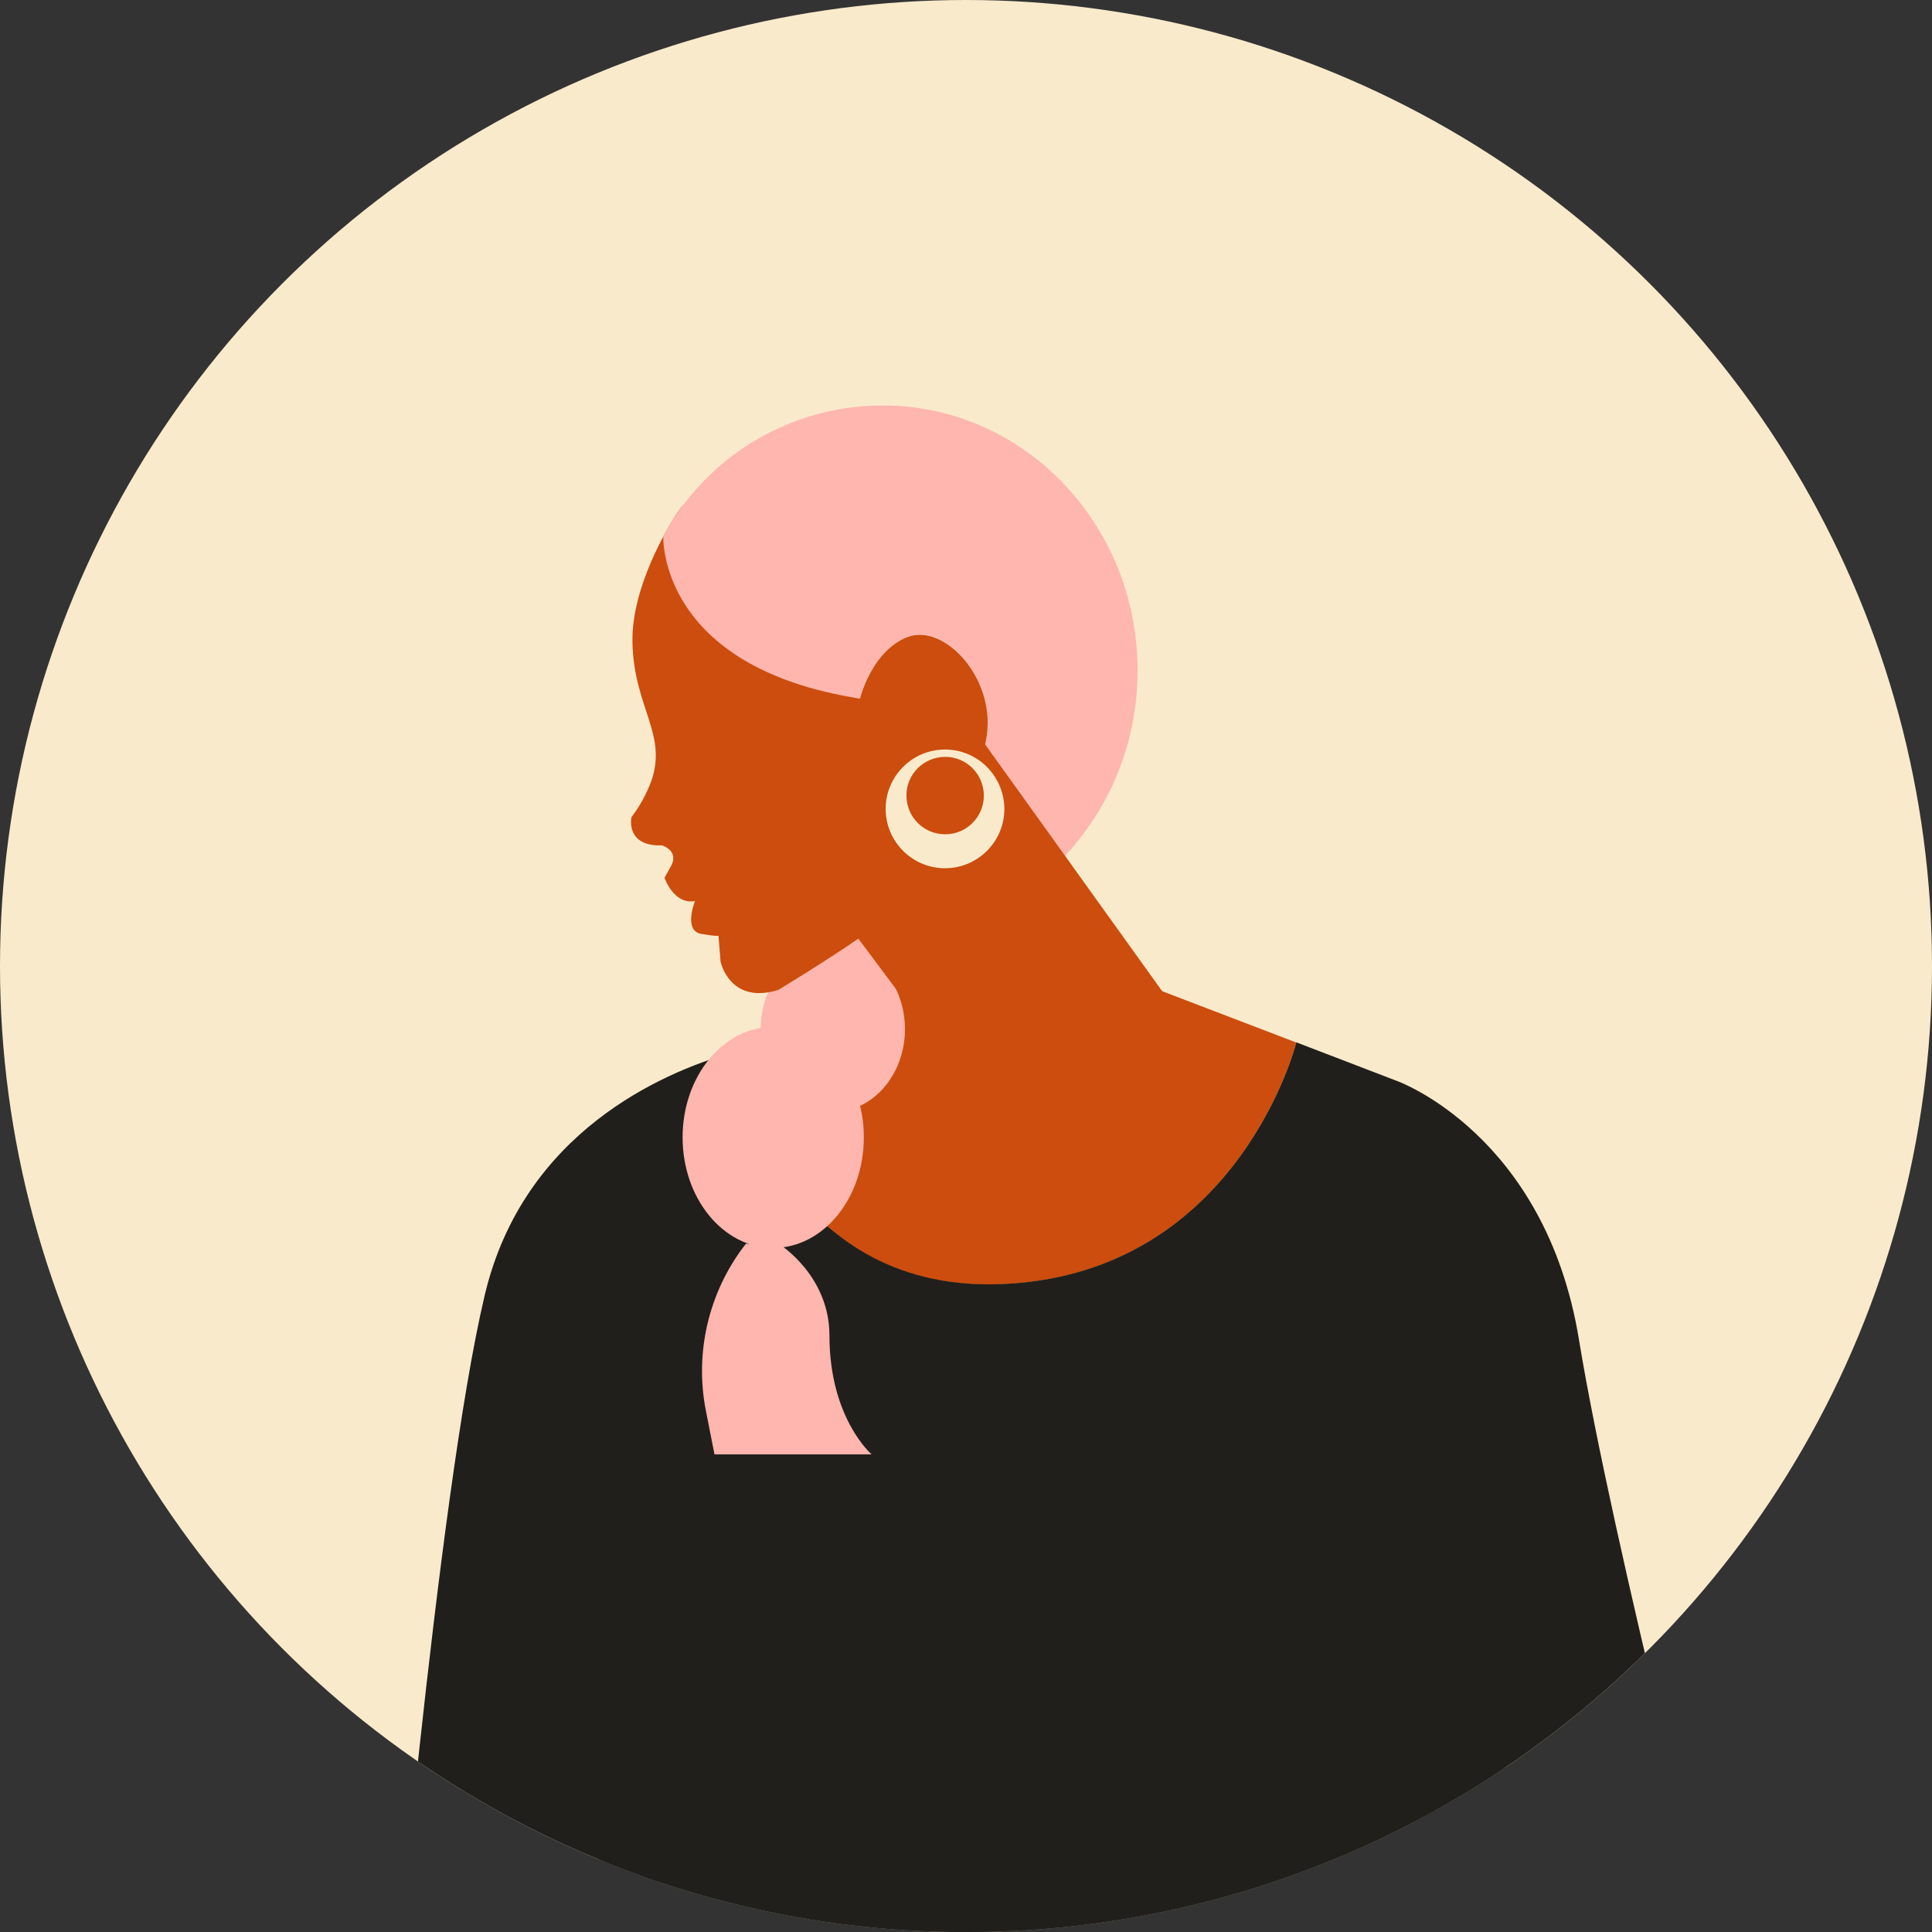 <?xml version="1.0" encoding="utf-8"?>
<!-- Generator: Adobe Illustrator 25.4.1, SVG Export Plug-In . SVG Version: 6.00 Build 0)  -->
<svg version="1.1" id="Laag_1" xmlns="http://www.w3.org/2000/svg" xmlns:xlink="http://www.w3.org/1999/xlink" x="0px" y="0px"
	 viewBox="0 0 921 921" style="enable-background:new 0 0 921 921;" xml:space="preserve">
<rect x="0" y="0" width="921" height="921" fill="#333333" stroke="none"/>
<style type="text/css">
	.st0{fill:#F9EACB;}
	.st1{clip-path:url(#SVGID_00000132792341929877594340000016064771513801850037_);}
	.st2{fill:#CC4D0D;}
	.st3{fill:#FFB6AE;}
	.st4{fill:#201F1B;}
</style>
<g id="Laag_2_00000089539461985248494290000010084504633523362454_">
	<g id="Laag_1-2">
		<g>
			<circle class="st0" cx="460.5" cy="460.5" r="460.5"/>
			<g>
				<defs>
					<circle id="SVGID_1_" cx="460.5" cy="460.5" r="460.5"/>
				</defs>
				<clipPath id="SVGID_00000114038232215225927070000000264892925234385057_">
					<use xlink:href="#SVGID_1_"  style="overflow:visible;"/>
				</clipPath>
				<g style="clip-path:url(#SVGID_00000114038232215225927070000000264892925234385057_);">
					<g>
						<g>
							<path class="st2" d="M422,464.4c0,0,2.4,19.6-33.5,27.6s56.4-4,56.4-4S429,462.4,422,464.4z"/>
							<path class="st3" d="M376.8,468.4c0,0-13.2,16.8,0.2,36.1c8,11.5,52.4,4.5,45-40.1l-12.6-16.9
								C398.2,454.9,387.9,461.3,376.8,468.4z"/>
							<g>
								<path class="st2" d="M475.2,612.3C585.8,609.2,615.8,504.9,618,497L554,472.5l-112.2-3l-4.1,9.7L364,498.5
									c-5.5,0.9-11,2.2-16.4,3.8C349.8,512.5,373.8,615.2,475.2,612.3z"/>
								<path class="st4" d="M231.1,617.3c-22.7,95.5-45.4,361.4-45.4,361.4l125.5-73.8l67.7-245.2l246.7,7.5l101,368.8l95.6-93.3
									c0,0-53.5-206.3-69.5-304.1s-86.5-123.2-86.5-123.2L618,496.9c-2.1,7.9-32.2,112.2-142.7,115.3
									c-101.5,2.8-125.5-99.8-127.7-110C316.4,511.3,249.6,539.4,231.1,617.3z"/>
							</g>
							<path class="st4" d="M706,650.3l-396.4,7c0,0,33.1,198.2-36,361.5s446.1,106.4,446.1,106.4s58.7-71.9-22.7-232.2
								C630,761.1,706,650.3,706,650.3z"/>
						</g>
						<ellipse class="st3" cx="397" cy="490.6" rx="34.4" ry="39.5"/>
						<ellipse class="st3" cx="368.6" cy="542.2" rx="43.2" ry="52.7"/>
						<path class="st3" d="M354.5,594.3l1.1-1.4h15.6c0,0,24.2,14.9,24.2,43.7c0,39.5,20.1,56.7,20.1,56.7h-74.9l-4.1-20.8
							C331.1,645.1,337.7,616.6,354.5,594.3z"/>
						<path class="st3" d="M448.9,372.6c0,0,17.5,6,21.5-22s-20.5-53.7-37.8-46.9S410,333,410,333s-94.5-15.3-84.4-92.1
							c22.5-30.1,57.9-47.7,95.4-47.6c67,0,121.3,56.6,121.3,126.3S488,445.9,421,445.9c-0.3,0,12.6-17.6,17.2-28
							C447.6,396.6,448.9,372.6,448.9,372.6z"/>
						<path class="st2" d="M301,389.6c4-5.3,7.2-11.1,9.5-17.3c7.8-22.4-8.3-35-9-65.9c-0.6-26.3,16.7-55.1,22.3-63.3
							c0.5-0.8,1.1-1.5,1.7-2.2C315.5,317.7,410,333,410,333s5.4-22.6,22.6-29.3s41.8,19,37.8,46.9s-21.5,22-21.5,22
							s4.5,37.7-11.2,53.2c-5.5,5.4-15.3,12.7-25.7,19.8c-19.4,13.3-41,26.3-41,26.3c-23.2,7.2-27.5-13.5-27.5-13.5l-1-12.4
							c0,0.1-0.6,0.5-8.2-0.8c-8.7-1.5-3-15.7-3-15.7c-10,2-14.5-11-14.5-11s-1.2,2,3-5.5s-4.2-10-4.2-10
							C298,403.6,301,389.6,301,389.6z"/>
						<path class="st2" d="M405.1,441.9c0,0.2,32,42.9,32,42.9l123-3.8L459.8,341.2L405.1,441.9z"/>
						<path class="st3" d="M316.2,255.8c0,0-2.6,62.2,93.6,77.2l-84.1-92.5C322.8,244.2,318.6,251.2,316.2,255.8z"/>
						<path class="st0" d="M450.5,357.3c-15.6,0-28.3,12.7-28.3,28.3s12.7,28.3,28.3,28.3c15.6,0,28.3-12.7,28.3-28.3c0,0,0,0,0,0
							l0,0C478.7,370,466.1,357.3,450.5,357.3z M450.5,397.7c-10.2,0-18.4-8.3-18.4-18.5s8.3-18.4,18.5-18.4
							c10.2,0,18.4,8.3,18.4,18.5c0,10.1-8.2,18.4-18.3,18.4C450.6,397.7,450.5,397.7,450.5,397.7z"/>
						<ellipse class="st4" cx="519.2" cy="1089.7" rx="295.6" ry="332.6"/>
					</g>
				</g>
			</g>
		</g>
	</g>
</g>
</svg>
